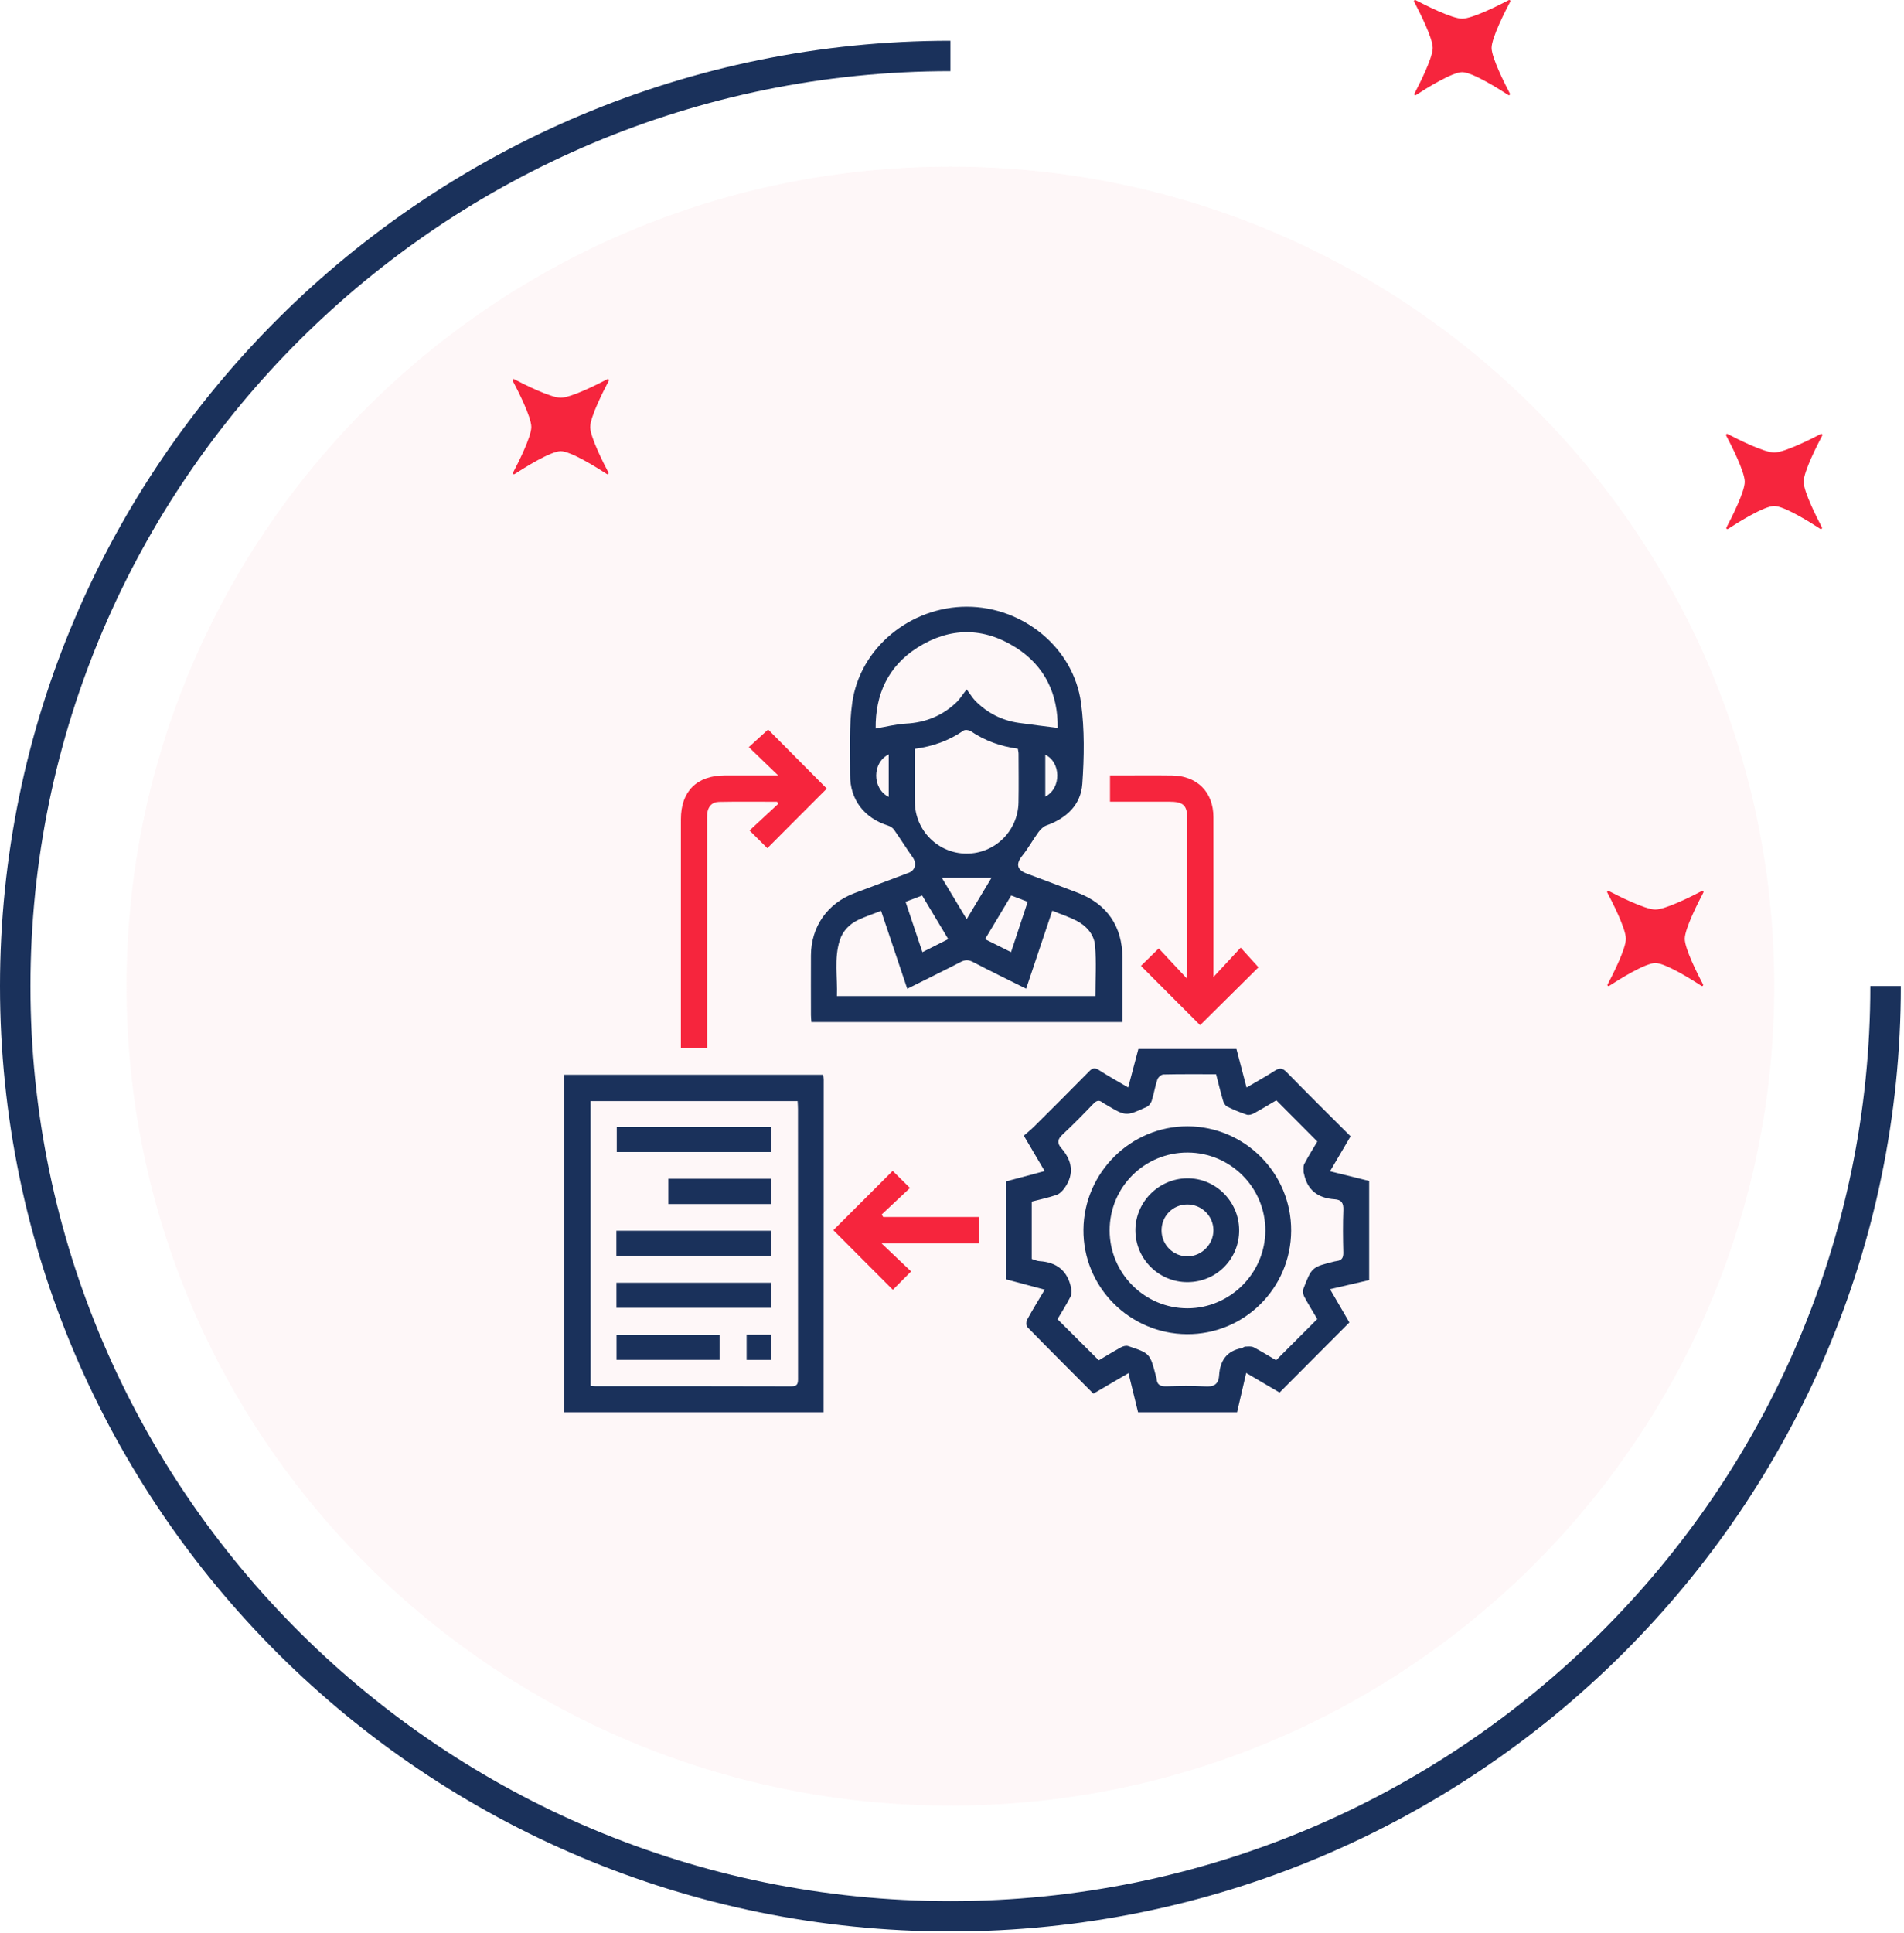 <svg xmlns="http://www.w3.org/2000/svg" width="135" height="137" viewBox="0 0 135 137" fill="none"><g opacity="0.48"><path opacity="0.48" d="M67.386 127.968C99.645 127.968 125.797 101.966 125.797 69.89C125.797 37.815 99.645 11.813 67.386 11.813C35.126 11.813 8.975 37.815 8.975 69.89C8.975 101.966 35.126 127.968 67.386 127.968Z" fill="#FBD9DE"></path></g><path d="M67.386 136.891C30.226 136.891 0 106.832 0 69.89C0 32.948 30.231 2.889 67.386 2.889V5.042C31.421 5.042 2.159 34.137 2.159 69.896C2.159 105.655 31.421 134.739 67.386 134.739C103.351 134.739 132.613 105.644 132.613 69.884H134.777C134.777 106.832 104.546 136.891 67.386 136.891Z" fill="#1A315B"></path><path d="M107.056 6.633C107.092 6.704 107.008 6.78 106.943 6.733C106.253 6.284 104.385 5.113 103.672 5.113C102.958 5.113 101.09 6.284 100.401 6.733C100.329 6.78 100.246 6.704 100.288 6.633C100.656 5.935 101.584 4.102 101.584 3.398C101.584 2.676 100.615 0.778 100.264 0.116C100.228 0.045 100.299 -0.026 100.371 0.009C101.037 0.358 102.946 1.322 103.672 1.322C104.397 1.322 106.306 0.358 106.973 0.009C107.044 -0.026 107.115 0.045 107.08 0.116C106.729 0.778 105.759 2.676 105.759 3.398C105.765 4.102 106.693 5.935 107.056 6.633Z" fill="#F6253D"></path><path d="M129.181 37.383C129.216 37.454 129.133 37.531 129.068 37.484C128.378 37.034 126.51 35.863 125.797 35.863C125.083 35.863 123.215 37.034 122.525 37.484C122.454 37.531 122.371 37.454 122.412 37.383C122.781 36.685 123.709 34.852 123.709 34.148C123.709 33.427 122.74 31.529 122.389 30.866C122.353 30.795 122.424 30.724 122.496 30.76C123.162 31.109 125.071 32.073 125.797 32.073C126.522 32.073 128.431 31.109 129.097 30.76C129.169 30.724 129.24 30.795 129.205 30.866C128.854 31.529 127.884 33.427 127.884 34.148C127.89 34.852 128.818 36.685 129.181 37.383Z" fill="#F6253D"></path><path d="M43.144 33.498C43.179 33.569 43.096 33.646 43.031 33.598C42.341 33.149 40.473 31.978 39.759 31.978C39.046 31.978 37.178 33.149 36.488 33.598C36.417 33.646 36.334 33.569 36.375 33.498C36.744 32.8 37.672 30.967 37.672 30.263C37.672 29.542 36.702 27.643 36.351 26.981C36.316 26.91 36.387 26.839 36.459 26.875C37.125 27.224 39.034 28.188 39.759 28.188C40.485 28.188 42.394 27.224 43.06 26.875C43.132 26.839 43.203 26.91 43.167 26.981C42.816 27.643 41.847 29.542 41.847 30.263C41.847 30.967 42.775 32.8 43.144 33.498Z" fill="#F6253D"></path><path d="M120.753 69.772C120.789 69.843 120.705 69.92 120.64 69.872C119.95 69.423 118.083 68.252 117.369 68.252C116.655 68.252 114.788 69.423 114.098 69.872C114.026 69.92 113.943 69.843 113.985 69.772C114.353 69.074 115.281 67.241 115.281 66.537C115.281 65.816 114.312 63.917 113.961 63.255C113.925 63.184 113.997 63.113 114.068 63.149C114.734 63.498 116.643 64.461 117.369 64.461C118.094 64.461 120.004 63.498 120.67 63.149C120.741 63.113 120.812 63.184 120.777 63.255C120.426 63.917 119.456 65.816 119.456 66.537C119.456 67.241 120.384 69.074 120.753 69.772Z" fill="#F6253D"></path><path d="M80.692 100.09C80.472 99.194 80.252 98.299 80.012 97.319C79.139 97.829 78.345 98.294 77.524 98.774C75.948 97.192 74.383 95.631 72.838 94.051C72.748 93.959 72.747 93.676 72.819 93.544C73.2 92.847 73.618 92.169 74.074 91.401C73.126 91.148 72.244 90.914 71.339 90.672C71.339 88.359 71.339 86.061 71.339 83.728C72.227 83.491 73.113 83.254 74.07 82.999C73.571 82.15 73.112 81.372 72.591 80.488C72.832 80.277 73.091 80.072 73.324 79.839C74.629 78.543 75.933 77.246 77.222 75.933C77.458 75.693 77.628 75.652 77.923 75.843C78.573 76.263 79.253 76.638 79.992 77.073C80.245 76.117 80.48 75.232 80.715 74.345C83.05 74.345 85.348 74.345 87.668 74.345C87.901 75.236 88.13 76.109 88.384 77.076C89.093 76.659 89.751 76.297 90.381 75.892C90.714 75.677 90.921 75.675 91.219 75.98C92.71 77.508 94.232 79.007 95.761 80.535C95.282 81.35 94.816 82.143 94.303 83.013C95.288 83.256 96.183 83.478 97.078 83.699C97.078 86.04 97.078 88.382 97.078 90.724C96.184 90.931 95.289 91.139 94.303 91.369C94.817 92.253 95.279 93.045 95.676 93.727C94 95.409 92.37 97.045 90.725 98.695C90.008 98.274 89.231 97.817 88.359 97.305C88.128 98.302 87.92 99.196 87.713 100.09C85.374 100.09 83.033 100.09 80.692 100.09ZM74.98 93.496C75.964 94.476 76.92 95.427 77.906 96.408C78.403 96.114 78.939 95.785 79.491 95.483C79.633 95.406 79.845 95.35 79.988 95.398C81.541 95.913 81.539 95.919 81.956 97.524C81.97 97.578 82.001 97.63 82.004 97.684C82.025 98.173 82.301 98.269 82.745 98.252C83.635 98.219 84.531 98.197 85.418 98.258C86.052 98.302 86.399 98.134 86.44 97.469C86.505 96.445 86.968 95.744 88.038 95.546C88.126 95.529 88.205 95.44 88.29 95.438C88.491 95.433 88.725 95.401 88.89 95.486C89.447 95.776 89.981 96.112 90.48 96.405C91.461 95.423 92.415 94.469 93.399 93.485C93.107 92.988 92.773 92.454 92.477 91.9C92.395 91.747 92.352 91.508 92.41 91.355C93.007 89.801 93.014 89.804 94.619 89.402C94.673 89.389 94.729 89.379 94.783 89.372C95.148 89.329 95.254 89.127 95.245 88.766C95.22 87.762 95.209 86.758 95.248 85.756C95.267 85.269 95.12 85.028 94.63 84.996C93.456 84.918 92.684 84.356 92.45 83.158C92.447 83.14 92.425 83.124 92.427 83.109C92.437 82.907 92.386 82.672 92.471 82.508C92.768 81.938 93.112 81.393 93.402 80.903C92.407 79.903 91.468 78.958 90.497 77.982C89.988 78.281 89.451 78.609 88.899 78.91C88.755 78.988 88.543 79.049 88.4 79.001C87.926 78.843 87.461 78.652 87.013 78.43C86.877 78.362 86.765 78.167 86.719 78.007C86.537 77.392 86.388 76.768 86.225 76.136C84.937 76.136 83.713 76.124 82.488 76.152C82.339 76.155 82.113 76.353 82.062 76.507C81.896 76.998 81.817 77.516 81.662 78.011C81.609 78.18 81.465 78.376 81.31 78.446C79.825 79.129 79.822 79.121 78.419 78.288C78.34 78.241 78.253 78.202 78.181 78.145C77.929 77.939 77.744 77.997 77.522 78.229C76.815 78.966 76.102 79.7 75.352 80.392C74.998 80.72 74.921 80.993 75.241 81.361C76.013 82.246 76.197 83.189 75.486 84.194C75.343 84.395 75.137 84.609 74.915 84.686C74.342 84.884 73.743 85.008 73.154 85.161C73.154 86.54 73.154 87.874 73.154 89.226C73.346 89.282 73.519 89.37 73.697 89.38C74.932 89.455 75.702 90.07 75.946 91.294C75.984 91.488 75.991 91.731 75.905 91.895C75.618 92.453 75.28 92.986 74.98 93.496Z" fill="#1A315B"></path><path d="M40 100.09C40 92.128 40 84.166 40 76.171C46.153 76.171 52.249 76.171 58.371 76.171C58.384 76.309 58.404 76.416 58.404 76.523C58.402 84.379 58.398 92.234 58.395 100.09C52.264 100.09 46.131 100.09 40 100.09ZM41.877 98.214C42.04 98.228 42.131 98.244 42.223 98.244C46.85 98.245 51.475 98.239 56.102 98.255C56.581 98.257 56.584 98.019 56.583 97.668C56.578 91.313 56.579 84.958 56.578 78.602C56.578 78.421 56.563 78.239 56.553 78.036C51.639 78.036 46.766 78.036 41.874 78.036C41.877 84.772 41.877 91.471 41.877 98.214Z" fill="#1A315B"></path><path d="M79.583 72.434C72.202 72.434 64.888 72.434 57.531 72.434C57.519 72.264 57.499 72.104 57.499 71.943C57.497 70.531 57.492 69.119 57.499 67.707C57.512 65.673 58.668 64.023 60.578 63.303C61.861 62.819 63.147 62.341 64.432 61.858C64.902 61.68 65.012 61.182 64.719 60.77C64.261 60.125 63.845 59.449 63.389 58.803C63.296 58.669 63.119 58.561 62.959 58.51C61.27 57.974 60.266 56.677 60.273 54.906C60.28 53.2 60.188 51.47 60.428 49.791C60.984 45.9 64.561 42.994 68.559 43C72.549 43.006 76.126 45.922 76.651 49.832C76.903 51.712 76.872 53.656 76.74 55.555C76.636 57.044 75.614 57.999 74.194 58.502C73.97 58.581 73.763 58.795 73.616 58.996C73.224 59.532 72.905 60.124 72.489 60.639C72.017 61.22 72.088 61.645 72.793 61.911C74.007 62.37 75.225 62.815 76.436 63.282C78.494 64.074 79.577 65.658 79.583 67.862C79.586 69.364 79.583 70.866 79.583 72.434ZM74.993 51.588C75.018 49.236 74.122 47.228 72.027 45.895C69.733 44.437 67.345 44.443 65.052 45.897C62.955 47.226 62.059 49.234 62.087 51.633C62.831 51.508 63.53 51.323 64.238 51.285C65.637 51.209 66.837 50.72 67.837 49.754C68.061 49.538 68.225 49.262 68.539 48.857C68.825 49.239 68.968 49.482 69.16 49.678C70.009 50.534 71.035 51.059 72.231 51.231C73.138 51.363 74.046 51.467 74.993 51.588ZM74.61 64.545C73.977 66.435 73.371 68.24 72.757 70.072C71.46 69.425 70.208 68.819 68.976 68.174C68.655 68.007 68.417 68.021 68.107 68.182C66.871 68.82 65.622 69.43 64.327 70.077C63.706 68.229 63.096 66.414 62.472 64.556C61.886 64.785 61.355 64.959 60.856 65.194C60.228 65.491 59.751 65.983 59.541 66.643C59.127 67.943 59.392 69.277 59.339 70.596C65.516 70.596 71.602 70.596 77.668 70.596C77.668 69.379 77.742 68.19 77.643 67.016C77.576 66.23 77.035 65.619 76.323 65.251C75.8 64.983 75.232 64.799 74.61 64.545ZM64.861 53.073C64.861 54.368 64.846 55.61 64.864 56.851C64.893 58.877 66.525 60.492 68.528 60.497C70.533 60.503 72.179 58.896 72.215 56.876C72.235 55.725 72.222 54.575 72.218 53.424C72.218 53.302 72.184 53.182 72.166 53.063C70.936 52.901 69.835 52.499 68.83 51.822C68.702 51.736 68.428 51.702 68.316 51.78C67.289 52.491 66.153 52.9 64.861 53.073ZM65.383 63.469C64.966 63.628 64.607 63.763 64.207 63.915C64.61 65.117 65 66.28 65.402 67.482C66.053 67.153 66.625 66.865 67.235 66.558C66.609 65.514 66.011 64.517 65.383 63.469ZM71.699 63.468C71.075 64.511 70.469 65.519 69.844 66.562C70.479 66.88 71.064 67.171 71.686 67.481C72.096 66.242 72.478 65.091 72.867 63.915C72.454 63.755 72.097 63.619 71.699 63.468ZM70.307 62.202C69.123 62.202 67.95 62.202 66.771 62.202C67.327 63.127 67.912 64.098 68.541 65.145C69.179 64.084 69.762 63.11 70.307 62.202ZM63.012 56.479C63.012 55.934 63.012 55.454 63.012 54.973C63.012 54.486 63.012 53.998 63.012 53.47C61.824 54.041 61.834 55.902 63.012 56.479ZM74.115 53.495C74.115 54.502 74.115 55.469 74.115 56.46C75.293 55.847 75.204 53.995 74.115 53.495Z" fill="#1A315B"></path><path d="M55.094 56.823C53.724 56.823 52.353 56.805 50.984 56.832C50.47 56.842 50.183 57.179 50.142 57.696C50.126 57.88 50.135 58.066 50.135 58.253C50.135 63.36 50.135 68.468 50.135 73.575C50.135 73.795 50.135 74.015 50.135 74.277C49.513 74.277 48.931 74.277 48.277 74.277C48.277 74.063 48.277 73.865 48.277 73.667C48.277 68.466 48.276 63.266 48.278 58.065C48.279 56.084 49.402 54.964 51.39 54.958C52.627 54.953 53.862 54.956 55.172 54.956C54.443 54.254 53.783 53.617 53.093 52.952C53.626 52.466 54.059 52.071 54.463 51.703C55.824 53.072 57.245 54.503 58.623 55.892C57.263 57.254 55.84 58.68 54.407 60.114C54.041 59.75 53.624 59.336 53.144 58.859C53.833 58.219 54.509 57.593 55.185 56.966C55.155 56.92 55.125 56.872 55.094 56.823Z" fill="#F6253D"></path><path d="M78.703 56.818C78.703 56.165 78.703 55.596 78.703 54.959C78.928 54.959 79.127 54.959 79.326 54.959C80.588 54.959 81.852 54.944 83.114 54.963C84.89 54.989 86.034 56.147 86.036 57.917C86.042 61.463 86.038 65.01 86.038 68.556C86.038 68.755 86.038 68.953 86.038 69.243C86.726 68.502 87.349 67.832 87.969 67.162C88.479 67.725 88.871 68.159 89.231 68.555C87.913 69.862 86.483 71.279 85.092 72.658C83.747 71.31 82.324 69.883 80.897 68.454C81.255 68.101 81.674 67.69 82.159 67.215C82.772 67.872 83.4 68.544 84.138 69.334C84.162 68.989 84.183 68.817 84.183 68.644C84.185 65.134 84.185 61.624 84.184 58.114C84.184 57.062 83.931 56.818 82.86 56.818C81.489 56.816 80.118 56.818 78.703 56.818Z" fill="#F6253D"></path><path d="M69.426 86.251C69.426 86.919 69.426 87.489 69.426 88.126C67.15 88.126 64.9 88.126 62.507 88.126C63.28 88.859 63.947 89.49 64.599 90.109C64.098 90.614 63.685 91.03 63.306 91.412C61.903 90.008 60.477 88.58 59.086 87.186C60.461 85.814 61.888 84.389 63.294 82.985C63.667 83.353 64.073 83.754 64.52 84.196C63.874 84.801 63.193 85.439 62.511 86.077C62.548 86.135 62.586 86.193 62.623 86.251C64.872 86.251 67.12 86.251 69.426 86.251Z" fill="#F6253D"></path><path d="M91.547 87.225C91.528 91.306 88.216 94.588 84.148 94.557C80.073 94.527 76.779 91.195 76.819 87.141C76.859 83.103 80.178 79.814 84.204 79.824C88.268 79.835 91.566 83.159 91.547 87.225ZM78.677 87.204C78.678 90.251 81.169 92.735 84.212 92.724C87.225 92.713 89.705 90.233 89.717 87.22C89.728 84.175 87.249 81.687 84.2 81.684C81.139 81.68 78.675 84.143 78.677 87.204Z" fill="#1A315B"></path><path d="M54.699 79.867C54.699 80.475 54.699 81.044 54.699 81.648C51.042 81.648 47.41 81.648 43.73 81.648C43.73 81.079 43.73 80.496 43.73 79.867C47.355 79.867 50.999 79.867 54.699 79.867Z" fill="#1A315B"></path><path d="M43.702 89.001C43.702 88.404 43.702 87.835 43.702 87.228C47.369 87.228 51.015 87.228 54.692 87.228C54.692 87.818 54.692 88.388 54.692 89.001C51.054 89.001 47.409 89.001 43.702 89.001Z" fill="#1A315B"></path><path d="M43.706 92.689C43.706 92.079 43.706 91.51 43.706 90.909C47.379 90.909 51.025 90.909 54.698 90.909C54.698 91.511 54.698 92.081 54.698 92.689C51.044 92.689 47.399 92.689 43.706 92.689Z" fill="#1A315B"></path><path d="M47.385 85.335C47.385 84.723 47.385 84.155 47.385 83.546C49.82 83.546 52.238 83.546 54.69 83.546C54.69 84.146 54.69 84.727 54.69 85.335C52.258 85.335 49.853 85.335 47.385 85.335Z" fill="#1A315B"></path><path d="M51.022 94.611C51.022 95.201 51.022 95.77 51.022 96.374C48.583 96.374 46.165 96.374 43.713 96.374C43.713 95.796 43.713 95.229 43.713 94.611C46.139 94.611 48.57 94.611 51.022 94.611Z" fill="#1A315B"></path><path d="M52.937 94.594C53.523 94.594 54.087 94.594 54.689 94.594C54.689 95.192 54.689 95.772 54.689 96.379C54.107 96.379 53.543 96.379 52.937 96.379C52.937 95.787 52.937 95.209 52.937 94.594Z" fill="#1A315B"></path><path d="M87.86 87.171C87.875 89.222 86.254 90.861 84.203 90.869C82.167 90.877 80.503 89.225 80.503 87.196C80.503 85.198 82.138 83.547 84.149 83.511C86.168 83.477 87.846 85.132 87.86 87.171ZM84.176 85.364C83.156 85.37 82.351 86.189 82.358 87.213C82.364 88.228 83.195 89.051 84.206 89.041C85.209 89.032 86.043 88.184 86.035 87.182C86.026 86.171 85.196 85.36 84.176 85.364Z" fill="#1A315B"></path></svg>